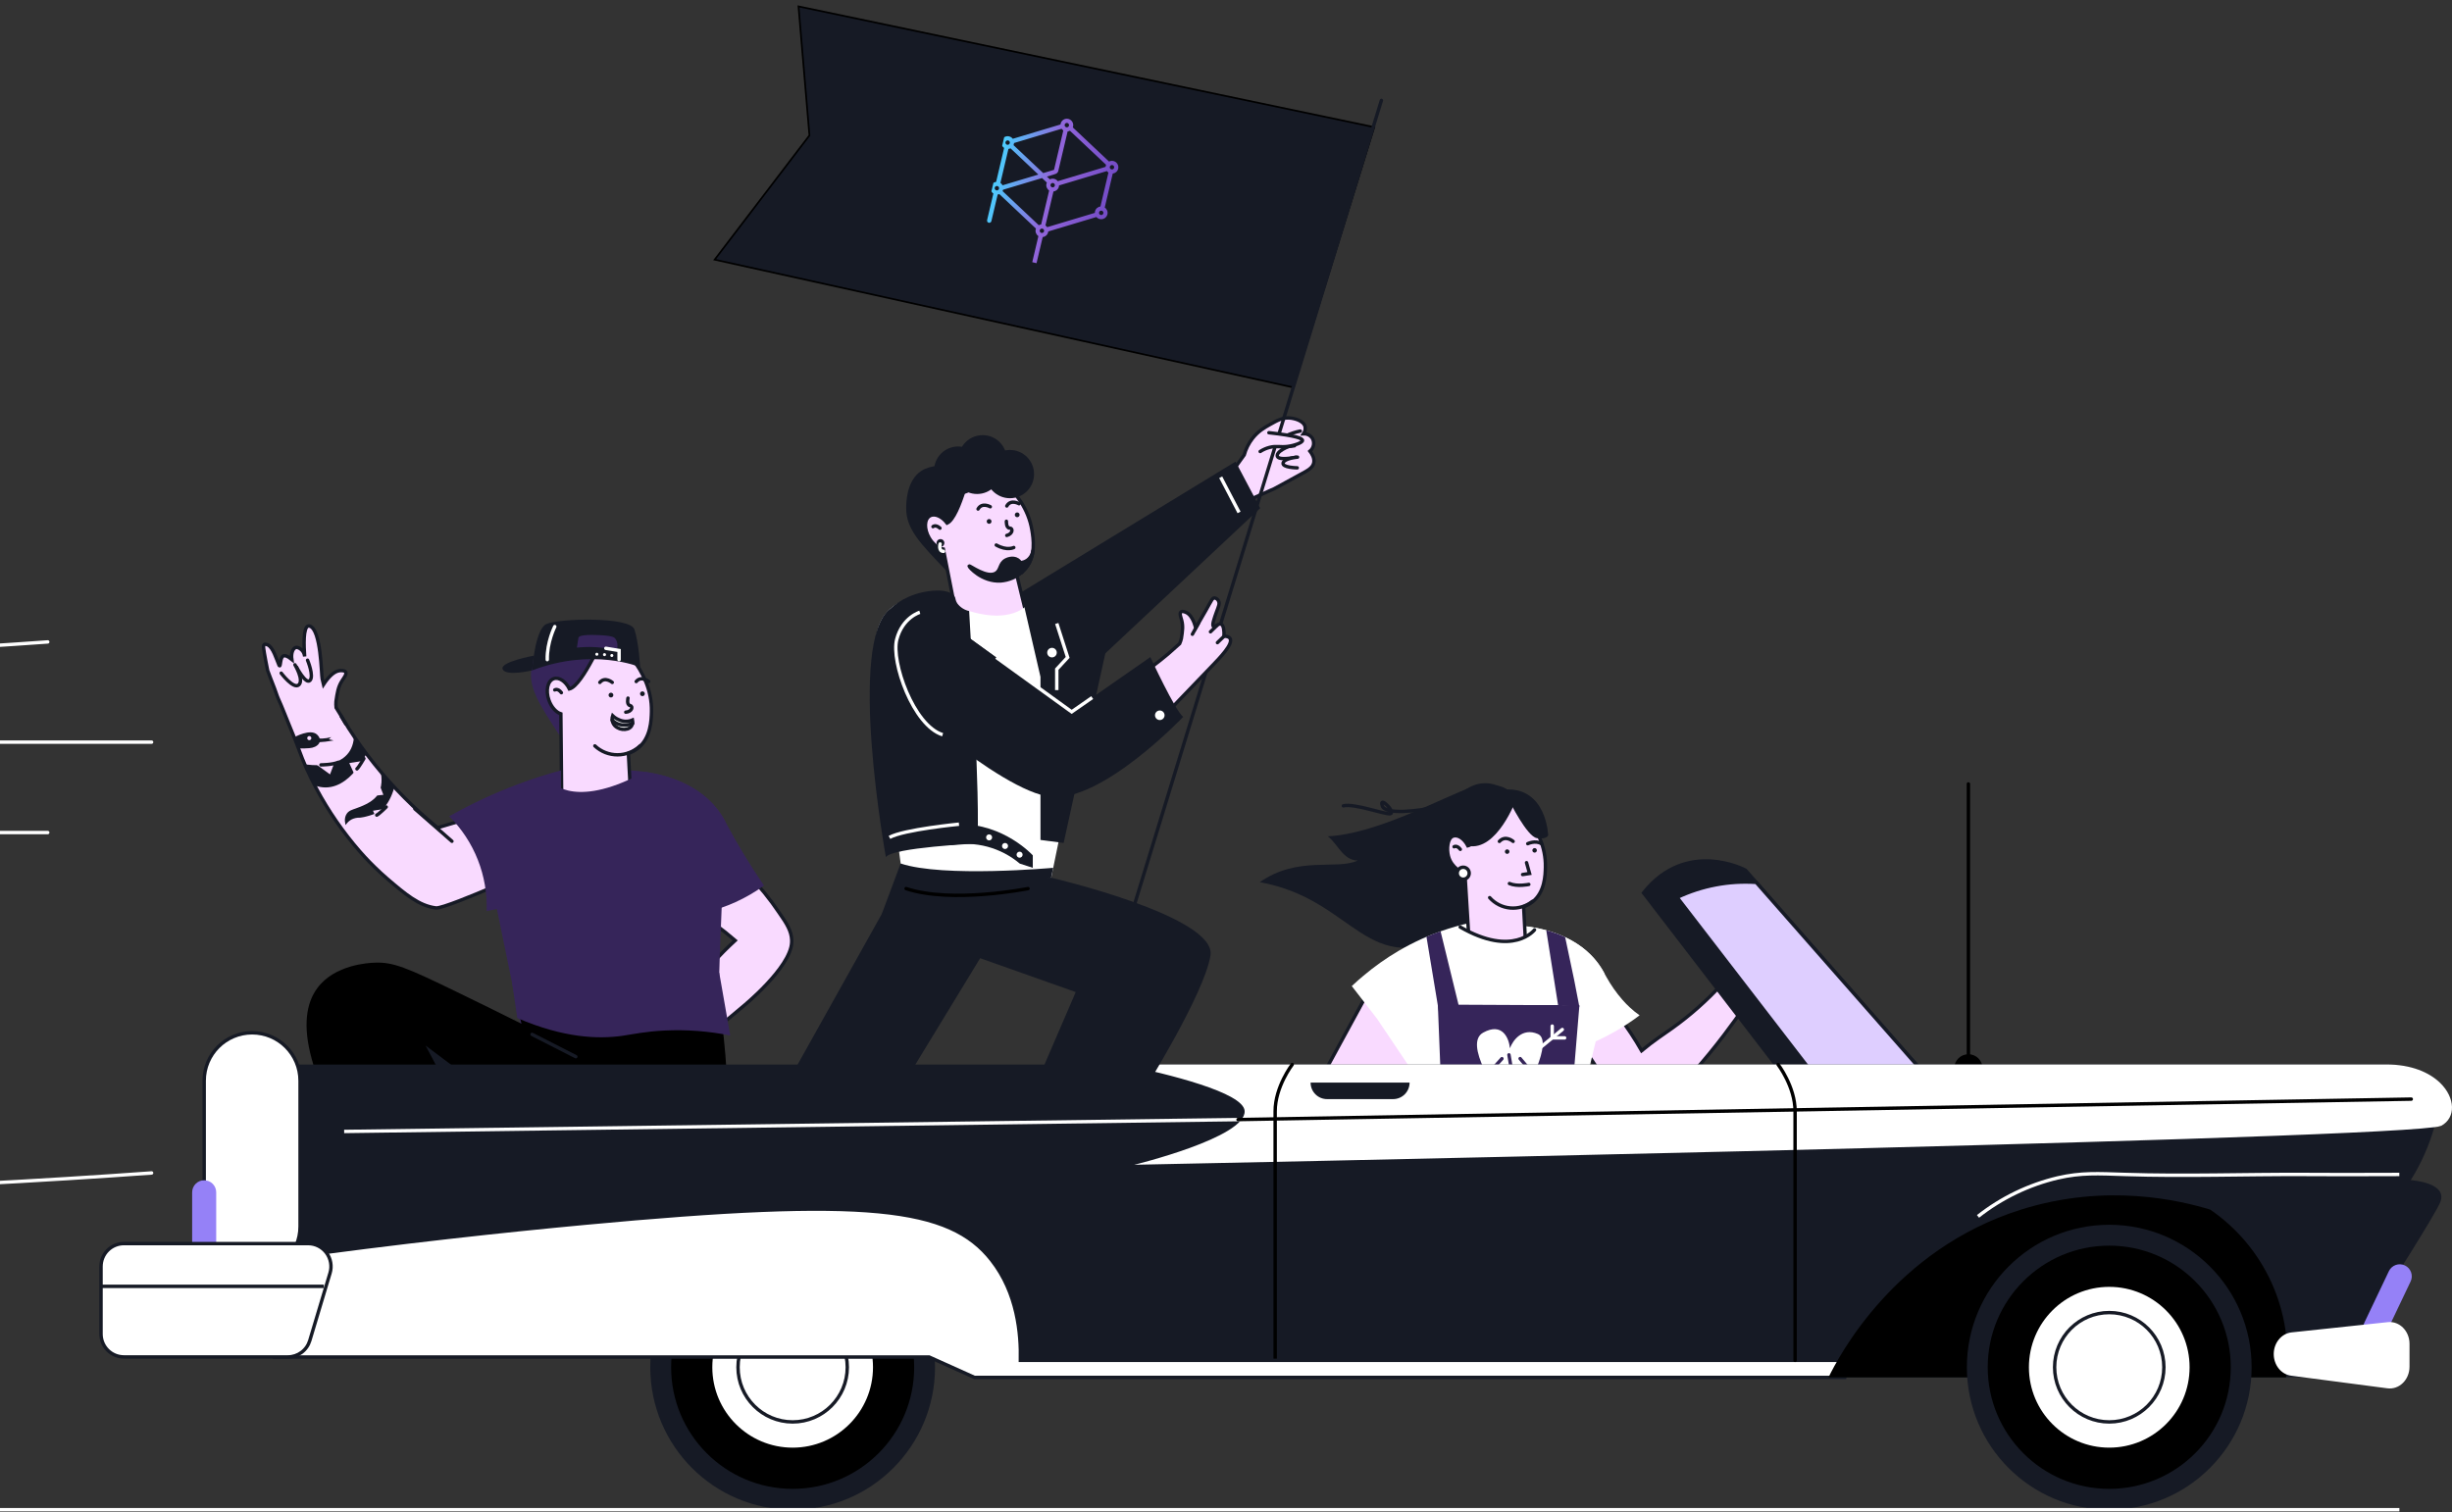 <?xml version="1.0" encoding="UTF-8"?> <svg xmlns="http://www.w3.org/2000/svg" width="548" height="338" viewBox="0 0 548 338" fill="none"><rect x="0" y="0" width="548" height="338" fill="#333333" stroke="none"/><path d="M176.934 210.689C176.682 216.329 166.002 225.031 166.002 225.031C161.749 228.693 157.301 232.121 152.678 235.302L150.122 238.707C150.122 238.707 150.29 240.445 150.37 242.247C150.458 243.392 150.435 244.543 150.302 245.683C150.042 246.993 146.983 244.817 145.144 241.991C144.611 241.202 144.206 240.333 143.943 239.418C143.432 237.47 144.561 235.218 145.789 233.457C146.083 233.045 146.376 232.659 146.659 232.312L146.762 232.182C151.488 224.034 157.401 216.636 164.308 210.235C162.897 209.013 161.375 207.795 159.731 206.596C159.018 206.077 158.308 205.573 157.595 205.092C156.244 204.176 154.894 203.324 153.555 202.538C148.576 199.622 143.282 197.282 137.775 195.562L134.872 193.756L137.699 188.028L138.553 186.299L140.46 182.48L142.409 178.529C142.409 178.529 147.589 180.491 154.265 184.844C158.167 187.382 161.827 190.273 165.201 193.481C165.865 194.115 166.524 194.767 167.177 195.447C169.763 198.118 172.105 201.015 174.176 204.103L174.245 204.206C175.832 206.474 176.854 208.127 176.938 210.128C176.938 210.128 176.946 210.395 176.934 210.689Z" fill="#F9DAFF" stroke="#161A25" stroke-width="0.762" stroke-miterlimit="10" stroke-linecap="round"></path><path d="M170.751 197.97C166.754 200.864 162.215 202.921 157.406 204.02C152.597 205.119 147.616 205.236 142.761 204.366L139.301 172.781L139.225 172.213C140.958 172.191 142.69 172.319 144.401 172.594C149.787 173.404 157.984 175.912 162.054 183.587C162.088 183.644 162.096 183.66 162.169 183.801C164.766 188.679 167.631 193.409 170.751 197.97V197.97Z" fill="#36255A"></path><path d="M162.055 183.588L161.22 204.557C161.033 209.292 160.96 210.819 160.884 213.045C160.701 218.391 160.503 226.184 160.556 235.867L117.716 235.668L107.852 187.647C109.339 186.656 110.834 185.638 112.337 184.592C117.601 180.954 122.579 177.283 127.271 173.576C127.271 173.576 132.703 175.26 137.452 172.893C137.909 172.855 138.535 172.809 139.287 172.767C139.706 172.739 140.164 172.716 140.66 172.698C141.987 172.645 143.223 172.595 144.402 172.58C149.788 173.405 157.993 175.913 162.055 183.588Z" fill="#36255A"></path><path d="M128.663 166.237C128.429 166.488 128.117 166.652 127.778 166.703C126.733 166.822 125.791 165.489 125.249 164.668C120.424 157.322 118.002 153.653 118.818 149.159C119.013 148.097 119.936 142.988 123.746 141.453C128.106 139.697 136.246 143.076 136.006 147.891C135.831 151.388 128.663 166.237 128.663 166.237Z" fill="#36255A"></path><path d="M145.599 159.036C145.561 160.945 145.473 165.031 142.46 167.344C141.848 167.809 141.165 168.171 140.438 168.417C140.646 172.284 140.855 176.15 141.063 180.017C139.022 182.062 136.272 183.243 133.385 183.314C130.497 183.385 127.693 182.341 125.554 180.399L125.348 159.574C124.287 159.238 123.231 158.085 122.678 156.52C121.915 154.351 122.388 152.205 123.746 151.724C124.932 151.308 126.416 152.308 127.255 154.015C130.307 153.251 135.307 141.281 135.307 141.281C137.131 142.656 145.805 149.452 145.599 159.036Z" fill="#F9DAFF" stroke="#161A25" stroke-width="0.762" stroke-miterlimit="10" stroke-linecap="round"></path><path d="M123.986 154.233C123.986 154.233 124.673 153.794 125.463 154.851Z" fill="white"></path><path d="M123.986 154.233C123.986 154.233 124.673 153.794 125.463 154.851" stroke="#161A25" stroke-width="0.762" stroke-miterlimit="10" stroke-linecap="round"></path><path d="M132.946 166.741C134.324 168.032 136.142 168.746 138.028 168.738C139.914 168.731 141.726 168.001 143.093 166.699" stroke="#161A25" stroke-width="0.762" stroke-miterlimit="10" stroke-linecap="round"></path><path d="M140.349 156.062C140.349 156.062 139.995 157.539 140.796 157.711C141.597 157.883 141.215 159.128 139.85 159.205" stroke="#161A25" stroke-width="0.762" stroke-miterlimit="10" stroke-linecap="round"></path><path d="M141.362 160.949C140.867 161.164 140.331 161.268 139.792 161.253C139.253 161.238 138.723 161.104 138.241 160.861C137.753 160.657 137.305 160.364 136.922 159.998C136.751 160.498 136.764 161.042 136.96 161.533C137.156 162.024 137.522 162.427 137.99 162.671C138.332 162.872 138.712 162.999 139.106 163.045C139.5 163.091 139.899 163.055 140.278 162.939C140.591 162.837 140.868 162.648 141.076 162.393C141.222 162.185 141.323 161.95 141.372 161.701C141.421 161.453 141.418 161.196 141.362 160.949V160.949Z" fill="white" stroke="#161A25" stroke-width="0.762" stroke-miterlimit="10" stroke-linecap="round"></path><path d="M144.965 152.357C144.965 152.357 143.333 150.97 142.188 152.357" stroke="#161A25" stroke-width="0.762" stroke-miterlimit="10" stroke-linecap="round"></path><path d="M136.834 152.552C136.834 152.552 135.201 151.165 134.057 152.552" stroke="#161A25" stroke-width="0.762" stroke-miterlimit="10" stroke-linecap="round"></path><path d="M136.544 155.92C136.839 155.92 137.078 155.681 137.078 155.386C137.078 155.091 136.839 154.851 136.544 154.851C136.249 154.851 136.01 155.091 136.01 155.386C136.01 155.681 136.249 155.92 136.544 155.92Z" fill="#161A25"></path><path d="M143.576 155.622C143.871 155.622 144.11 155.383 144.11 155.088C144.11 154.793 143.871 154.554 143.576 154.554C143.281 154.554 143.042 154.793 143.042 155.088C143.042 155.383 143.281 155.622 143.576 155.622Z" fill="#161A25"></path><path d="M122.968 174.504C122.968 174.504 127.431 180.693 141.755 173.74C143.026 177.703 144.298 181.667 145.569 185.63L135.533 187.68L121.374 185.714L122.968 174.504Z" fill="#36255A"></path><path d="M117.716 235.668L118.341 241.743L160.556 241.743L160.556 235.867L117.716 235.668Z" fill="#161A25"></path><path d="M133.053 146.249C127.918 146.791 125.553 149.952 124.562 149.097C123.288 148.001 125.199 141.006 129.837 139.506C135.86 137.551 142.257 146.222 141.528 147.421C141.078 148.158 138.053 145.729 133.053 146.249Z" fill="#36255A"></path><path d="M118.919 149.873C132.529 144.653 143.064 149.144 143.064 149.144C143.064 149.144 142.771 143.642 141.79 140.705C140.81 137.769 124.553 138.231 122.047 139.533C119.541 140.835 118.919 149.873 118.919 149.873ZM128.932 144.776L129.283 142.523C129.481 142.229 129.939 141.836 133.536 141.965C136.748 142.084 137.213 142.431 137.476 142.729C138.193 143.58 138.003 144.844 137.884 145.402C136.368 145.025 134.821 144.785 133.261 144.684L132.788 144.657C131.502 144.604 130.213 144.643 128.932 144.776V144.776Z" fill="#161A25"></path><path d="M119.309 146.57C119.309 146.57 111.554 147.983 112.344 149.625C113.133 151.267 118.924 149.862 118.924 149.862L119.309 146.57Z" fill="#161A25"></path><path d="M123.986 140.074C123.986 140.074 122.22 143.557 122.308 147.459" stroke="white" stroke-width="0.762" stroke-miterlimit="10" stroke-linecap="round"></path><path d="M138.362 147.46L138.362 145.417L135.402 144.928" stroke="white" stroke-width="0.762" stroke-miterlimit="10" stroke-linecap="round"></path><path d="M136.737 146.875C136.925 146.875 137.077 146.723 137.077 146.536C137.077 146.348 136.925 146.196 136.737 146.196C136.55 146.196 136.398 146.348 136.398 146.536C136.398 146.723 136.55 146.875 136.737 146.875Z" fill="white"></path><path d="M135.102 146.68C135.289 146.68 135.441 146.528 135.441 146.34C135.441 146.153 135.289 146 135.102 146C134.914 146 134.763 146.153 134.763 146.34C134.763 146.528 134.914 146.68 135.102 146.68Z" fill="white"></path><path d="M133.392 146.596C133.579 146.596 133.731 146.444 133.731 146.257C133.731 146.069 133.579 145.917 133.392 145.917C133.205 145.917 133.053 146.069 133.053 146.257C133.053 146.444 133.205 146.596 133.392 146.596Z" fill="white"></path><path d="M141.395 161.72C141.395 161.72 138.839 162.945 136.817 160.991" stroke="#161A25" stroke-width="0.762" stroke-miterlimit="10" stroke-linecap="round"></path><path d="M111.894 194.741L111.284 197.795C111.284 197.795 110.643 198.078 109.632 198.513C106.226 199.964 98.65 203.122 97.426 202.969C93.638 202.499 90.56 199.865 86.539 196.428C84.559 194.737 82.568 192.683 82.568 192.683C81.882 191.976 81.168 191.209 80.371 190.296C76.644 186.007 73.407 181.315 70.721 176.306C70.537 175.966 70.133 175.207 69.637 174.202C69.191 173.301 68.821 172.511 68.493 171.785C67.097 168.643 66.586 166.696 64.564 161.908C63.775 160.033 63.08 158.12 62.23 156.268C61.905 155.558 61.814 155.123 61.341 153.863C60.364 151.278 60.292 151.236 59.815 149.877C59.731 149.476 59.052 146.093 58.903 144.814C58.903 144.626 58.85 144.241 59.064 144.084C59.277 143.928 59.731 144.119 59.827 144.157C61.055 144.756 61.734 147.25 62.363 148.704C62.363 148.739 62.42 148.846 62.485 148.846C62.745 148.846 62.603 147.017 63.309 146.65C63.618 146.49 64.167 146.57 65.216 147.414C65.01 145.99 65.487 144.913 66.117 144.741C66.616 144.615 67.169 145.085 67.311 145.203C67.659 145.503 67.905 145.903 68.016 146.349V146.349C68.051 146.484 68.076 146.622 68.089 146.761C67.913 144.378 67.745 140.251 68.882 139.949C69.01 139.921 69.143 139.933 69.263 139.984C71.747 140.785 71.808 150.843 72.002 151.725C72.101 152.156 72.208 152.591 72.208 152.591C72.243 152.748 72.281 152.889 72.311 153.015C73.314 151.488 74.6 150.037 75.95 149.922C76.202 149.903 77.014 149.835 77.251 150.235C77.529 150.709 76.87 151.507 76.389 152.267C75.557 153.607 75.386 154.814 75.092 156.799C75.057 157.261 75.064 157.725 75.115 158.185C75.397 158.636 75.767 159.235 76.202 159.957C76.503 160.457 76.839 161.014 77.198 161.621C77.262 161.721 77.327 161.824 77.4 161.927C77.405 161.939 77.411 161.951 77.419 161.961L77.899 162.771C81.52 168.402 85.726 173.634 90.445 178.38C92.778 180.725 95.233 182.945 97.799 185.031L98.215 184.909L102.938 183.511L106.149 182.56L111.894 194.741Z" fill="#F9DAFF" stroke="#161A25" stroke-width="0.762" stroke-miterlimit="10" stroke-linecap="round"></path><path d="M77.178 161.663C76.82 161.056 76.484 160.498 76.183 159.998C76.518 160.544 76.919 161.209 77.376 161.969C77.308 161.866 77.243 161.762 77.178 161.663Z" fill="#F9DAFF" stroke="#161A25" stroke-width="0.762" stroke-miterlimit="10" stroke-linecap="round"></path><path d="M101.001 188.066L92.712 180.808" stroke="#161A25" stroke-width="0.762" stroke-miterlimit="10" stroke-linecap="round"></path><path d="M125.367 172.213C122.376 173.022 119.191 174.019 115.865 175.267C110.526 177.26 105.353 179.672 100.394 182.48C103.17 185.244 105.346 188.552 106.786 192.197C108.225 195.843 108.897 199.746 108.759 203.664L125.47 200.296C125.432 190.941 125.397 181.58 125.367 172.213Z" fill="#36255A"></path><path d="M68.131 170.854C68.131 170.854 78.544 172.763 79.105 164.775L81.859 168.528C81.859 168.528 77.43 178.295 70.217 175.543" fill="#161A25"></path><path d="M65.824 164.783C65.824 164.783 69.398 162.801 70.875 164.233C72.351 165.665 71.023 167.143 69.116 167.25C68.303 167.321 67.486 167.339 66.671 167.304L65.824 164.783Z" fill="#161A25"></path><path d="M85.091 172.594C85.239 173.312 85.728 176.145 84.087 178.089C82.893 179.502 80.696 180.3 79.571 180.708C78.713 181.017 77.969 181.201 77.492 181.907C76.729 183.026 77.252 184.435 77.252 184.435C77.584 183.901 78.051 183.465 78.606 183.171C79.171 182.901 79.792 182.77 80.418 182.789C80.418 182.789 81.711 182.743 84.148 181.773C84.721 181.544 86.818 180.552 88.131 176.016L85.091 172.594Z" fill="#161A25"></path><path d="M70.755 165.035C71.186 165.092 71.621 165.113 72.056 165.1C72.721 165.074 73.379 164.965 74.017 164.775L73.483 165.256L74.555 165.519C74.131 165.596 71.32 166.107 70.74 165.817C70.694 165.783 70.542 165.722 70.755 165.035Z" fill="#161A25"></path><path d="M69.123 165.469C69.378 165.469 69.584 165.262 69.584 165.007C69.584 164.752 69.378 164.545 69.123 164.545C68.868 164.545 68.661 164.752 68.661 165.007C68.661 165.262 68.868 165.469 69.123 165.469Z" fill="#F9DAFF"></path><path d="M70.644 170.853L73.757 173.114L74.997 169.826L70.644 170.853Z" fill="#F9DAFF"></path><path d="M296.73 186.95C307.603 186.471 322.041 178.413 329.195 175.83C321.429 187.583 323.15 203.104 325.924 208.301C305.065 219.574 303.179 201.105 281.544 197.207C290.143 191.211 298.741 194.586 303.457 192.364C300.128 192.364 298.88 188.477 296.73 186.95Z" fill="#161A25"></path><path d="M296.696 238.429L306.042 221.247L319.583 225.829L319.583 245.111L296.696 238.429Z" fill="#F9DAFF" stroke="#161A25" stroke-width="0.762"></path><path d="M352.146 232.196C354.555 235.093 356.705 238.196 358.572 241.469C359.463 243.038 360.411 244.868 361.487 246.303C361.735 246.637 362.002 246.956 362.286 247.258C362.781 247.977 363.475 248.535 364.283 248.863C368.072 250.296 373.34 245.284 378.399 239.731C383.392 234.253 387.904 227.906 389.641 225.396C392.878 224.036 394.634 222.262 395.61 221.001C396.586 219.741 398.087 218.025 398.938 215.373C399.315 214.183 399.53 212.948 399.579 211.7C396.312 214.464 392.503 216.513 388.398 217.717L386.054 219.23C385.638 219.508 385.222 219.766 384.809 220.03C381.472 223.671 377.766 226.956 373.75 229.83C371.809 231.219 369.59 232.637 366.882 234.886C365.398 232.283 363.747 229.779 361.94 227.39L352.146 232.196Z" fill="#F9DAFF" stroke="#161A25" stroke-width="0.762" stroke-miterlimit="10" stroke-linecap="round"></path><path d="M336.332 176.492C336.332 176.492 326.127 168.509 319.135 190.602C318.025 195.662 316.916 200.724 315.806 205.786L335.883 209.931L336.332 176.492Z" fill="#161A25"></path><path d="M302.11 220.435L307.758 227.738L315.196 238.81L317.676 235.374L332.03 226.224L332.03 214.427L328.81 206.247C326.49 206.747 324.204 207.396 321.967 208.191C321.412 208.39 320.827 208.604 320.25 208.832C319.762 209.024 319.285 209.221 318.813 209.421C317.103 210.151 315.43 210.967 313.801 211.867C313.372 212.104 312.953 212.342 312.542 212.583C309.778 214.209 307.157 216.067 304.706 218.136C304.326 218.455 303.963 218.772 303.597 219.083C303.073 219.535 302.576 219.993 302.11 220.435Z" fill="white"></path><path d="M336.987 206.817L337.045 207.35L340.327 237.183C349.8 236.238 358.832 232.707 366.438 226.977C365.663 226.434 364.926 225.837 364.233 225.191C363.665 224.665 363.124 224.109 362.614 223.525C361.245 221.955 360.044 220.246 359.03 218.425C358.888 218.178 358.752 217.925 358.608 217.664C358.575 217.603 358.572 217.598 358.553 217.556C358.364 217.198 358.164 216.854 357.954 216.518C353.951 210.079 346.712 207.911 341.866 207.175C340.253 206.917 338.621 206.798 336.987 206.817V206.817Z" fill="white"></path><path d="M307.358 221.39C315.62 235.34 320.299 251.121 320.977 267.324L352.634 266.957C352.307 262.292 352.369 257.608 352.819 252.953C353.471 246.275 354.9 240.062 355.593 237.11C356.597 232.748 357.21 230.966 357.812 226.976C358.267 223.86 358.514 220.716 358.553 217.567C356.445 213.591 353.163 211.084 349.791 209.515C348.432 208.882 347.021 208.366 345.574 207.974C344.36 207.639 343.126 207.378 341.88 207.191C340.77 207.208 339.597 207.252 338.343 207.305C337.877 207.324 337.442 207.344 337.045 207.369C336.338 207.411 335.744 207.452 335.314 207.488C330.835 209.704 325.701 208.127 325.701 208.127C324.66 208.943 323.606 209.759 322.539 210.576C321.501 211.37 320.45 212.162 319.385 212.952C316.866 214.818 314.269 216.677 311.593 218.53C310.183 219.504 308.771 220.457 307.358 221.39Z" fill="white"></path><path d="M345.388 193.825C345.352 195.627 345.272 199.486 342.423 201.671C341.846 202.111 341.202 202.454 340.515 202.687L341.097 213.643C340.925 213.866 338.282 217.156 334.082 216.747C330.699 216.42 328.812 213.932 328.513 213.524C328.143 207.475 327.773 201.426 327.403 195.377C326.965 195.191 324.427 194.061 323.723 191.446C323.287 189.821 323.49 187.356 324.732 186.917C325.842 186.523 327.229 187.472 328.061 189.083C330.94 188.35 335.666 177.055 335.666 177.055C337.389 178.355 345.582 184.774 345.388 193.825Z" fill="#F9DAFF" stroke="#161A25" stroke-width="0.762" stroke-miterlimit="10" stroke-linecap="round"></path><path d="M324.976 189.289C324.976 189.289 325.625 188.876 326.363 189.87Z" fill="white"></path><path d="M324.976 189.289C324.976 189.289 325.625 188.876 326.363 189.87" stroke="#161A25" stroke-width="0.762" stroke-miterlimit="10" stroke-linecap="round"></path><path d="M332.929 200.664C334.113 201.998 335.762 202.828 337.537 202.983C339.313 203.137 341.08 202.606 342.477 201.497" stroke="#161A25" stroke-width="0.762" stroke-miterlimit="10" stroke-linecap="round"></path><path d="M336.837 190.884C336.558 190.884 336.332 190.658 336.332 190.379C336.332 190.1 336.558 189.874 336.837 189.874C337.116 189.874 337.342 190.1 337.342 190.379C337.342 190.658 337.116 190.884 336.837 190.884Z" fill="#161A25"></path><path d="M342.973 190.601C342.694 190.601 342.468 190.375 342.468 190.096C342.468 189.817 342.694 189.591 342.973 189.591C343.252 189.591 343.478 189.817 343.478 190.096C343.478 190.375 343.252 190.601 342.973 190.601Z" fill="#161A25"></path><path d="M322.816 218.091L331.764 219.974L344.373 218.172L342.953 207.869C342.953 207.869 341.954 209.293 339.347 209.915C338.841 210.036 338.326 210.117 337.808 210.156C335.444 210.356 332.144 209.895 327.659 207.866C327.229 207.674 326.785 207.463 326.333 207.238L326.197 207.172C325.071 210.811 323.944 214.451 322.816 218.091Z" fill="white"></path><path d="M338.169 188.093C338.169 188.093 336.483 186.609 335.101 188.093" stroke="#161A25" stroke-width="0.762" stroke-miterlimit="10" stroke-linecap="round"></path><path d="M341.439 188.605C341.439 188.605 343.128 187.774 344.507 188.605" stroke="#161A25" stroke-width="0.762" stroke-miterlimit="10" stroke-linecap="round"></path><path d="M341.675 197.71C341.675 197.71 339.117 198.268 337.342 197.511" stroke="#161A25" stroke-width="0.762" stroke-miterlimit="10" stroke-linecap="round"></path><path d="M341.167 192.848L341.841 195.264L340.29 195.503" stroke="#161A25" stroke-width="0.762" stroke-miterlimit="10" stroke-linecap="round"></path><path d="M338.879 178.641C338.879 178.641 334.582 190.435 328.061 189.083L323.393 183.494C323.393 183.494 332.94 169.675 338.879 178.641Z" fill="#161A25"></path><path d="M337.342 179.071C337.342 179.071 341.272 187.026 343.48 187.362C345.688 187.697 346.007 186.748 346.007 186.748C346.007 186.748 345.677 175.939 336.332 176.492L337.342 179.071Z" fill="#161A25"></path><path d="M392.545 222.009C392.545 222.009 391.48 219.443 392.268 217.65C392.881 216.248 391.768 214.213 391.03 214.401C390.784 214.462 390.612 214.957 390.545 215.154C390.176 216.281 389.258 218.208 386.853 221.673" fill="#F9DAFF"></path><path d="M392.545 222.009C392.545 222.009 391.48 219.443 392.268 217.65C392.881 216.248 391.768 214.213 391.03 214.401C390.784 214.462 390.612 214.957 390.545 215.154C390.176 216.281 389.258 218.208 386.853 221.673" stroke="#161A25" stroke-width="0.762" stroke-miterlimit="10" stroke-linecap="round"></path><path d="M321.343 224.581C321.384 225.627 321.429 226.671 321.47 227.718L321.529 229.173C321.653 232.245 321.775 235.321 321.895 238.399C321.895 238.624 321.911 238.852 321.923 239.076C321.939 239.562 321.959 240.048 321.978 240.531C322.139 244.603 322.295 248.683 322.447 252.77L350.65 252.953L352.592 229.47L352.741 227.665L352.988 224.703L348.201 224.683L344.096 224.683L342.689 224.683L321.343 224.581Z" fill="#36255A"></path><path d="M345.575 207.955L347.067 217.417L347.289 218.805L348.215 224.672L348.215 224.692L352.974 225.068L351.813 219.058L351.46 217.392L349.796 209.488C348.435 208.857 347.023 208.344 345.575 207.955Z" fill="#36255A"></path><path d="M318.802 209.415L321.576 226.163L326.35 226.163C324.885 220.167 323.421 214.175 321.956 208.185C321.401 208.385 320.816 208.599 320.239 208.826C319.74 209.018 319.274 209.215 318.802 209.415Z" fill="#36255A"></path><path d="M327.013 196.547C326.273 196.547 325.673 195.946 325.673 195.205C325.673 194.465 326.273 193.864 327.013 193.864C327.753 193.864 328.353 194.465 328.353 195.205C328.353 195.946 327.753 196.547 327.013 196.547Z" fill="white" stroke="#161A25" stroke-width="0.762" stroke-miterlimit="10" stroke-linecap="round"></path><path d="M342.953 207.869C342.953 207.869 338.196 214.086 326.341 207.238" stroke="#161A25" stroke-width="0.762" stroke-miterlimit="10" stroke-linecap="round"></path><path d="M321.148 180.351C317.264 181.293 309.669 182.22 308.942 180.183C308.034 177.636 312.097 181.655 310.717 181.916C309.613 182.125 302.665 179.54 300.233 180.145" stroke="#161A25" stroke-width="0.762" stroke-linecap="round"></path><path d="M331.468 230.847C335.805 228.434 337.264 232.168 337.451 234.337C338.071 232.642 340.188 229.632 343.697 231.146C347.206 232.66 341.422 243.705 338.092 249.038C334.077 243.98 327.131 233.259 331.468 230.847Z" fill="white"></path><path d="M349.16 230.145L343.751 234.588" stroke="white" stroke-width="0.762" stroke-linecap="round"></path><path d="M330.188 246.559C329.978 246.538 329.825 246.352 329.846 246.143L330.18 242.73C330.201 242.521 330.387 242.368 330.597 242.388C330.806 242.409 330.959 242.595 330.939 242.805L330.641 245.838L333.674 246.135C333.884 246.156 334.037 246.342 334.016 246.551C333.996 246.761 333.81 246.914 333.6 246.893L330.188 246.559ZM335.876 242.031L330.467 246.474L329.983 245.885L335.392 241.442L335.876 242.031Z" fill="white"></path><path d="M339.734 236.646L341.606 238.867L339.734 240.742" stroke="#36255A" stroke-width="0.762" stroke-linecap="round"></path><path d="M335.87 240.752L333.891 238.626L335.669 236.661" stroke="#36255A" stroke-width="0.762" stroke-linecap="round"></path><path d="M337.238 235.812L338.417 242.823" stroke="#36255A" stroke-width="0.762" stroke-linecap="round"></path><path d="M349.68 232.02L346.906 232.02L346.906 229.381" stroke="white" stroke-width="0.762" stroke-linecap="round"></path><path d="M81.86 169.976L78.061 170.579L79.51 173.783L81.86 169.976Z" fill="#F9DAFF"></path><path d="M87.155 180.632L83.356 181.235L84.805 184.436L87.155 180.632Z" fill="#F9DAFF"></path><path d="M81.859 178.067L85.685 177.681L84.423 174.404L81.859 178.067Z" fill="#F9DAFF"></path><path d="M71.728 170.986C71.728 170.986 74.261 170.986 75.627 170.403" stroke="#161A25" stroke-width="0.762" stroke-miterlimit="10" stroke-linecap="round"></path><path d="M81.322 169.566C81.322 169.566 80.216 171.503 79.773 171.881" stroke="#161A25" stroke-width="0.762" stroke-miterlimit="10" stroke-linecap="round"></path><path d="M86.311 180.399C86.311 180.399 84.728 181.973 84.201 182.217" stroke="#161A25" stroke-width="0.762" stroke-miterlimit="10" stroke-linecap="round"></path><path d="M115.423 224.522L116.548 228.856C111.368 226.279 106.543 223.892 102.122 221.762C90.782 216.26 87.886 215.023 83.66 215.21C82.432 215.263 74.811 215.592 70.904 220.907C68.444 224.251 67.632 229.307 69.657 236.687C73.956 252.342 88.081 294.862 88.081 294.862C88.081 294.862 117.368 282.941 117.941 276.809L109.251 260.444L129.117 259.299C129.117 259.299 117.727 283.208 118.173 291.444L144.047 289.497C150.39 282.857 161.635 269.383 162.596 254.698C162.822 251.281 162.761 243.652 162.104 235.698C161.677 230.544 161.09 226.275 160.617 223.293C146.145 228.91 130.178 229.345 115.423 224.522V224.522Z" fill="black"></path><path d="M109.262 260.445L95.11 233.729L129.124 259.296L109.262 260.445Z" fill="#161A25"></path><path d="M439.919 242.018C441.669 242.018 443.089 240.597 443.089 238.845C443.089 237.092 441.669 235.672 439.919 235.672C438.168 235.672 436.749 237.092 436.749 238.845C436.749 240.597 438.168 242.018 439.919 242.018Z" fill="black"></path><path d="M439.918 175.249L439.918 238.845" stroke="black" stroke-width="0.762" stroke-miterlimit="10" stroke-linecap="round"></path><path d="M435.062 245.706L402.75 245.706L367.313 199.593C376.934 187.428 390.093 194.522 390.093 194.522L392.497 197.256L435.062 245.706Z" fill="#161A25" stroke="#161A25" stroke-width="0.762" stroke-miterlimit="10"></path><path d="M435.062 245.706L409.555 245.706L374.82 200.605C380.332 198.002 386.416 196.85 392.497 197.257L435.062 245.706Z" fill="#DECEFF" stroke="#161A25" stroke-width="0.762" stroke-miterlimit="10"></path><path d="M177.151 337.5C194.725 337.5 208.971 323.24 208.971 305.648C208.971 288.057 194.725 273.797 177.151 273.797C159.577 273.797 145.331 288.057 145.331 305.648C145.331 323.24 159.577 337.5 177.151 337.5Z" fill="#161A25"></path><path d="M177.151 332.834C192.151 332.834 204.31 320.663 204.31 305.649C204.31 290.634 192.151 278.463 177.151 278.463C162.152 278.463 149.992 290.634 149.992 305.649C149.992 320.663 162.152 332.834 177.151 332.834Z" fill="black"></path><path d="M177.151 323.621C187.067 323.621 195.106 315.574 195.106 305.648C195.106 295.722 187.067 287.676 177.151 287.676C167.235 287.676 159.196 295.722 159.196 305.648C159.196 315.574 167.235 323.621 177.151 323.621Z" fill="white"></path><path d="M177.151 317.87C183.895 317.87 189.362 312.398 189.362 305.648C189.362 298.898 183.895 293.426 177.151 293.426C170.408 293.426 164.941 298.898 164.941 305.648C164.941 312.398 170.408 317.87 177.151 317.87Z" stroke="#161A25" stroke-width="0.762" stroke-miterlimit="10"></path><path d="M545.319 268.886C544.682 270.333 541.997 274.804 538.632 280.226C534.753 286.476 529.97 293.972 526.373 299.607C523.272 304.453 521.032 307.885 521.032 307.885L217.783 307.885L207.656 303.326L61.367 303.326L61.367 237.974L533.334 237.974C538.922 237.974 542.924 239.753 545.323 242.067C545.371 244.155 545.217 246.243 544.861 248.302C544.667 249.447 544.4 250.684 544.045 251.983C542.866 256.161 541.09 260.148 538.774 263.819C538.774 263.819 547.325 264.323 545.319 268.886Z" fill="#161A25"></path><path d="M442.065 271.925C447.32 267.789 453.412 264.85 459.917 263.311C465.166 262.116 468.77 262.349 474.973 262.548C488.293 262.987 501.628 262.49 514.96 262.548C519.774 262.578 527.132 262.597 536.229 262.548" stroke="white" stroke-width="0.762" stroke-miterlimit="10"></path><path d="M76.916 252.935L277.393 250.277" stroke="white" stroke-width="0.762" stroke-miterlimit="10"></path><path d="M545.624 251.655C545.11 251.834 544.573 251.945 544.03 251.983C520.346 255.091 253.486 260.383 253.486 260.383C253.486 260.383 278.547 254.301 278.166 248.345C277.903 244.221 261.096 240.101 250.767 237.959L533.334 237.959C538.922 237.959 542.924 239.738 545.323 242.052C548.779 245.404 548.897 249.86 545.624 251.655Z" fill="white"></path><path d="M288.801 237.974C288.801 237.974 284.986 242.915 284.986 248.428L284.986 304.106" stroke="black" stroke-width="0.762" stroke-miterlimit="10" stroke-linecap="round"></path><path d="M413.336 304.105L412.295 307.924L217.799 307.924L207.672 303.365L61.368 303.365L61.368 281.509C89.595 277.592 113.313 275.075 130.723 273.449C193.89 267.542 212.222 269.745 221.595 281.681C227.389 289.05 228.178 298.137 228.049 304.105L413.336 304.105Z" fill="white" stroke="#161A25" stroke-width="0.762" stroke-miterlimit="10"></path><path d="M408.654 307.905C410.943 303.273 423.359 279.318 451.685 270.406C470.883 264.366 487.354 268.394 493.957 270.406C499.944 274.502 504.692 280.165 507.683 286.778C510.674 293.391 511.792 300.699 510.916 307.905L408.654 307.905Z" fill="black"></path><path d="M471.398 337.5C488.972 337.5 503.219 323.24 503.219 305.649C503.219 288.058 488.972 273.797 471.398 273.797C453.825 273.797 439.578 288.058 439.578 305.649C439.578 323.24 453.825 337.5 471.398 337.5Z" fill="#161A25"></path><path d="M471.399 332.834C486.399 332.834 498.558 320.663 498.558 305.649C498.558 290.634 486.399 278.463 471.399 278.463C456.4 278.463 444.24 290.634 444.24 305.649C444.24 320.663 456.4 332.834 471.399 332.834Z" fill="black"></path><path d="M471.399 323.62C481.315 323.62 489.354 315.574 489.354 305.648C489.354 295.722 481.315 287.676 471.399 287.676C461.483 287.676 453.444 295.722 453.444 305.648C453.444 315.574 461.483 323.62 471.399 323.62Z" fill="white"></path><path d="M471.399 317.87C478.142 317.87 483.609 312.398 483.609 305.648C483.609 298.898 478.142 293.426 471.399 293.426C464.655 293.426 459.188 298.898 459.188 305.648C459.188 312.398 464.655 317.87 471.399 317.87Z" stroke="#161A25" stroke-width="0.762" stroke-miterlimit="10"></path><path d="M397.391 237.974C397.391 237.974 401.186 242.914 401.186 248.428L401.186 304.105" stroke="black" stroke-width="0.762" stroke-miterlimit="10" stroke-linecap="round"></path><path d="M276.689 250.277L538.895 245.706" stroke="black" stroke-width="0.762" stroke-miterlimit="10" stroke-linecap="round"></path><path d="M67.062 241.605C67.062 235.681 62.265 230.879 56.348 230.879C50.43 230.879 45.633 235.681 45.633 241.605L45.633 274.193C45.633 280.117 50.43 284.919 56.348 284.919C62.265 284.919 67.062 280.117 67.062 274.193L67.062 241.605Z" fill="white" stroke="#161A25" stroke-width="0.762" stroke-miterlimit="10"></path><path d="M48.319 266.542C48.319 265.055 47.116 263.85 45.632 263.85C44.148 263.85 42.944 265.055 42.944 266.542L42.944 279.337C42.944 280.823 44.148 282.028 45.632 282.028C47.116 282.028 48.319 280.823 48.319 279.337L48.319 266.542Z" fill="#9581F7"></path><path d="M538.749 286.479C539.388 285.137 538.82 283.531 537.48 282.892C536.141 282.252 534.537 282.822 533.897 284.164L528.396 295.713C527.757 297.055 528.325 298.661 529.665 299.301C531.005 299.94 532.609 299.37 533.248 298.028L538.749 286.479Z" fill="#9581F7"></path><path d="M73.76 284.59L69.233 299.692C68.917 300.746 68.27 301.67 67.387 302.327C66.505 302.984 65.435 303.338 64.335 303.338L27.689 303.338C27.018 303.338 26.352 303.205 25.732 302.948C25.111 302.69 24.547 302.313 24.073 301.837C23.598 301.361 23.221 300.796 22.965 300.174C22.709 299.553 22.577 298.886 22.578 298.214L22.578 283.12C22.578 282.448 22.709 281.783 22.966 281.161C23.223 280.54 23.599 279.976 24.074 279.5C24.549 279.025 25.112 278.647 25.733 278.39C26.353 278.133 27.018 278 27.689 278L68.863 278C69.66 278.001 70.446 278.187 71.158 278.546C71.87 278.904 72.489 279.424 72.965 280.064C73.441 280.705 73.76 281.447 73.898 282.233C74.037 283.019 73.989 283.826 73.76 284.59V284.59Z" fill="white" stroke="#161A25" stroke-width="0.762" stroke-miterlimit="10"></path><path d="M22.578 287.561L72.376 287.561" stroke="#161A25" stroke-width="0.762" stroke-miterlimit="10"></path><path d="M292.905 242.017L315.029 242.017C315.029 242.996 314.641 243.934 313.95 244.626C313.259 245.318 312.322 245.706 311.344 245.706L296.59 245.706C295.613 245.706 294.676 245.318 293.985 244.626C293.293 243.934 292.905 242.996 292.905 242.017V242.017Z" fill="#161A25"></path><path d="M508.159 302.704C508.159 305.171 509.83 307.244 512.05 307.534L533.571 310.356C536.195 310.699 538.503 308.447 538.503 305.522L538.503 300.409C538.503 297.538 536.26 295.289 533.666 295.564L512.145 297.855C509.887 298.099 508.159 300.196 508.159 302.704Z" fill="white"></path><path d="M66.285 149.132C66.285 149.132 68.337 153.077 69.276 152.111C70.214 151.145 68.734 147.582 68.734 147.582" fill="#F9DAFF"></path><path d="M66.285 149.132C66.285 149.132 68.337 153.077 69.276 152.111C70.214 151.145 68.734 147.582 68.734 147.582" stroke="#161A25" stroke-width="0.762" stroke-miterlimit="10" stroke-linecap="round"></path><path d="M62.845 150.484C62.845 150.484 65.629 154.181 66.793 153.092C67.956 152.004 65.919 148.613 65.919 148.613" fill="#F9DAFF"></path><path d="M62.845 150.484C62.845 150.484 65.629 154.181 66.793 153.092C67.956 152.004 65.919 148.613 65.919 148.613" stroke="#161A25" stroke-width="0.762" stroke-miterlimit="10" stroke-linecap="round"></path><path d="M118.912 231.235L128.685 236.219" stroke="#161A25" stroke-width="0.762" stroke-miterlimit="10" stroke-linecap="round"></path><path d="M114.466 219.845L115.61 227.589C126.069 232.09 133.798 232.304 139.069 231.556C141.381 231.228 144.085 230.594 148.517 230.376C153.438 230.137 158.37 230.507 163.199 231.48L160.743 217.451L114.466 219.845Z" fill="#36255A"></path><path d="M234.916 196.207C234.916 196.207 271.989 204.844 270.531 213.625C269.074 222.407 255.407 244.19 255.407 244.19L231.349 242.812L240.416 221.774L219.055 214.206L200.231 245.111L176.581 240.983L201.49 196.405L234.916 196.207Z" fill="#161A25"></path><path d="M274.994 105.983L278.068 101.706C278.441 100.357 279.076 99.094 279.937 97.991C281.207 96.376 282.607 95.593 283.82 94.906C285.522 93.951 286.567 93.379 288.039 93.428C289.325 93.486 291.381 94.058 291.682 95.414C291.771 95.961 291.644 96.521 291.327 96.975C291.718 96.956 292.107 97.04 292.456 97.219C292.804 97.398 293.099 97.665 293.311 97.995C293.567 98.462 293.652 99.004 293.552 99.528C293.451 100.051 293.172 100.523 292.761 100.862C293.2 101.427 293.833 102.432 293.608 103.482C293.368 104.593 292.292 105.165 290.557 106.097C289.412 106.727 287.559 107.724 284.835 109.224L277.073 112.684C276.391 110.451 275.698 108.218 274.994 105.983Z" fill="#F9DAFF" stroke="#161A25" stroke-width="0.762" stroke-miterlimit="10" stroke-linecap="round"></path><path d="M276.138 103.188L281.639 113.608L235.819 156.57L207.905 142.031L221.385 136.582L276.138 103.188Z" fill="#161A25"></path><path d="M198.789 174.932C200.162 184.619 201.211 192.412 201.84 197.058L234.931 196.207C238.216 180.214 241.502 164.218 244.787 148.219C243.299 147.234 241.805 146.223 240.305 145.184C235.041 141.547 230.066 137.877 225.379 134.176C225.379 134.176 219.951 135.856 215.21 133.493C214.752 133.454 214.126 133.409 213.375 133.367C212.955 133.341 212.498 133.318 212.002 133.298C210.678 133.244 209.442 133.195 208.26 133.176C203.213 133.157 200.49 134.703 198.949 136.1C193.578 140.908 195.272 150.087 198.789 174.932Z" fill="white"></path><path d="M234.916 196.207L234.428 202.278L201.49 202.278L201.49 196.405L234.916 196.207Z" fill="#161A25"></path><path d="M215.301 128.667C215.123 128.953 214.854 129.172 214.538 129.289C213.531 129.595 212.36 128.461 211.681 127.762C205.578 121.431 202.549 118.266 202.527 113.707C202.527 112.626 202.492 107.441 205.96 105.23C209.919 102.707 218.547 104.536 219.177 109.308C219.623 112.768 215.301 128.667 215.301 128.667Z" fill="#161A25"></path><path d="M178.458 1.431L307.127 28.423L289.055 86.611L159.718 58.048L180.902 30.27L178.458 1.431Z" fill="#161A25" stroke="black" stroke-width="0.381"></path><path d="M230.621 118.487C230.934 120.37 231.597 124.402 229.057 127.223C228.544 127.794 227.941 128.276 227.272 128.651L230.007 139.934C228.377 142.318 225.893 143.983 223.07 144.583C220.247 145.184 217.302 144.674 214.844 143.161L210.828 122.752C209.725 122.622 208.474 121.679 207.643 120.232C206.498 118.243 206.567 116.032 207.81 115.326C208.897 114.7 210.522 115.414 211.678 116.937C214.531 115.612 217.259 102.951 217.259 102.951C219.303 103.947 229.068 109.037 230.621 118.487Z" fill="#F9DAFF" stroke="#161A25" stroke-width="0.762" stroke-miterlimit="10" stroke-linecap="round"></path><path d="M208.512 117.731C208.512 117.731 209.107 117.179 210.072 118.07Z" fill="white"></path><path d="M208.512 117.731C208.512 117.731 209.107 117.179 210.072 118.07" stroke="#161A25" stroke-width="0.762" stroke-miterlimit="10" stroke-linecap="round"></path><path d="M216.598 126.536C216.495 126.704 219.471 130.122 223.659 129.866C225.456 129.722 227.157 128.997 228.507 127.8C228.604 127.305 228.558 126.792 228.373 126.323C228.189 125.853 227.874 125.446 227.466 125.15C226.291 124.387 224.887 125.127 224.765 125.192C223.365 125.956 223.685 127.376 222.633 128.087C220.653 129.419 216.713 126.342 216.598 126.536Z" fill="#161A25" stroke="#161A25" stroke-width="0.762" stroke-miterlimit="10"></path><path d="M224.921 116.529C224.921 116.529 224.841 118.056 225.661 118.056C226.481 118.056 226.333 119.374 225.005 119.698" stroke="#161A25" stroke-width="0.762" stroke-miterlimit="10" stroke-linecap="round"></path><path d="M226.573 122.393C226.573 122.393 225.082 123.202 222.656 121.843" stroke="#161A25" stroke-width="0.762" stroke-miterlimit="10" stroke-linecap="round"></path><path d="M227.74 112.607C227.74 112.607 225.883 111.542 225.013 113.114" stroke="#161A25" stroke-width="0.762" stroke-miterlimit="10" stroke-linecap="round"></path><path d="M221.317 113.287C221.317 113.287 219.46 112.222 218.586 113.794" stroke="#161A25" stroke-width="0.762" stroke-miterlimit="10" stroke-linecap="round"></path><path d="M221.058 117.097C220.763 117.097 220.524 116.858 220.524 116.563C220.524 116.268 220.763 116.029 221.058 116.029C221.353 116.029 221.592 116.268 221.592 116.563C221.592 116.858 221.353 117.097 221.058 117.097Z" fill="#161A25"></path><path d="M227.336 115.623C227.041 115.623 226.802 115.383 226.802 115.088C226.802 114.793 227.041 114.554 227.336 114.554C227.631 114.554 227.87 114.793 227.87 115.088C227.87 115.383 227.631 115.623 227.336 115.623Z" fill="#161A25"></path><path d="M225.716 111.378C222.739 111.378 220.326 108.962 220.326 105.983C220.326 103.003 222.739 100.587 225.716 100.587C228.692 100.587 231.105 103.003 231.105 105.983C231.105 108.962 228.692 111.378 225.716 111.378Z" fill="#161A25"></path><path d="M219.612 108.064C216.635 108.064 214.222 105.648 214.222 102.669C214.222 99.689 216.635 97.274 219.612 97.274C222.589 97.274 225.002 99.689 225.002 102.669C225.002 105.648 222.589 108.064 219.612 108.064Z" fill="#161A25"></path><path d="M214.138 110.599C211.162 110.599 208.749 108.183 208.749 105.203C208.749 102.224 211.162 99.808 214.138 99.808C217.115 99.808 219.528 102.224 219.528 105.203C219.528 108.183 217.115 110.599 214.138 110.599Z" fill="#161A25"></path><path d="M218.365 110.431C215.388 110.431 212.975 108.015 212.975 105.036C212.975 102.056 215.388 99.641 218.365 99.641C221.342 99.641 223.755 102.056 223.755 105.036C223.755 108.015 221.342 110.431 218.365 110.431Z" fill="#161A25"></path><path d="M230.864 122.954C230.823 123.421 230.679 123.872 230.445 124.277C230.21 124.682 229.89 125.031 229.506 125.299C228.829 125.736 228.01 125.896 227.218 125.746L228.526 127.801C228.921 127.442 229.275 127.041 229.583 126.605C230.321 125.521 230.763 124.263 230.864 122.954V122.954Z" fill="#161A25" stroke="#161A25" stroke-width="0.762" stroke-miterlimit="10"></path><path d="M210.187 121.877C209.913 121.877 209.691 121.655 209.691 121.381C209.691 121.107 209.913 120.885 210.187 120.885C210.461 120.885 210.683 121.107 210.683 121.381C210.683 121.655 210.461 121.877 210.187 121.877Z" fill="#161A25" stroke="#161A25" stroke-width="0.762" stroke-miterlimit="10"></path><path d="M210.111 121.607C210.111 121.607 209.665 123.238 210.873 123.257" stroke="white" stroke-width="0.762" stroke-miterlimit="10" stroke-linecap="round"></path><path d="M229.667 135.081C229.667 135.081 225.208 141.263 210.892 134.318L207.078 146.2L217.11 148.246L231.246 146.284L229.667 135.081Z" fill="white"></path><path d="M308.729 22.449L247.669 221.385" stroke="#161A25" stroke-width="0.762" stroke-miterlimit="10" stroke-linecap="round"></path><path d="M255.159 164.883C250.582 168.701 248.217 170.656 244.662 172.248C241.345 173.789 237.763 174.673 234.111 174.852C229.32 175.012 225.978 172.332 218.78 166.746C215.13 163.917 208.981 159.167 200.429 152.683C203.717 147.911 207.008 143.139 210.301 138.369C218.4 144.549 226.887 150.637 235.762 156.631C237.019 157.474 238.271 158.308 239.52 159.132C242.105 158.093 244.634 156.918 247.095 155.612C252.074 152.967 256.76 149.803 261.075 146.173C262.166 145.181 263.062 144.39 263.646 143.882C263.809 143.513 263.937 143.13 264.028 142.737C264.287 141.042 264.447 140.011 264.108 138.705C263.917 137.968 263.566 137.143 263.913 136.826C264.26 136.509 264.855 136.826 265.057 136.899C266.133 137.33 266.82 138.842 267.258 140.335C267.316 140.24 267.38 140.137 267.449 140.014L267.831 139.354L269.513 136.433C270.76 134.215 270.958 133.672 271.42 133.665C271.62 133.691 271.81 133.769 271.97 133.891C272.13 134.014 272.255 134.177 272.332 134.364C272.629 134.971 272.332 135.574 271.87 136.815C271.378 138.182 270.813 139.751 271.195 140.022C271.576 140.293 272.271 139.289 272.881 139.518C273.491 139.747 273.59 141.087 273.556 142.221C274.048 142.221 274.655 142.321 274.906 142.725C275.669 143.947 272.618 147.063 270.771 148.976C257.795 162.382 258.592 162.011 255.159 164.883Z" fill="#F9DAFF" stroke="#161A25" stroke-width="0.762" stroke-miterlimit="10" stroke-linecap="round"></path><path d="M267.812 139.377L266.488 141.783" stroke="#161A25" stroke-width="0.762" stroke-miterlimit="10" stroke-linecap="round"></path><path d="M236.178 160.741L244.657 156.96" stroke="#161A25" stroke-width="0.762" stroke-miterlimit="10" stroke-linecap="round"></path><path d="M273.544 142.248L272.087 143.661" stroke="#161A25" stroke-width="0.762" stroke-miterlimit="10" stroke-linecap="round"></path><path d="M271.988 139.82L270.531 141.236" stroke="#161A25" stroke-width="0.762" stroke-miterlimit="10" stroke-linecap="round"></path><path d="M289.646 102.211C289.646 102.211 285.301 103.131 285.45 101.794C285.598 100.458 289.287 99.335 289.287 99.335" fill="#F9DAFF"></path><path d="M289.646 102.211C289.646 102.211 285.301 103.131 285.45 101.794C285.598 100.458 289.287 99.335 289.287 99.335" stroke="#161A25" stroke-width="0.762" stroke-miterlimit="10" stroke-linecap="round"></path><path d="M289.306 99.653C289.306 99.653 284.931 100.416 285.11 99.084C285.206 98.453 287.361 97.315 289.039 96.769C289.548 96.602 290.067 96.466 290.592 96.361" fill="#F9DAFF"></path><path d="M289.306 99.653C289.306 99.653 284.931 100.416 285.11 99.084C285.206 98.453 287.361 97.315 289.039 96.769C289.548 96.602 290.067 96.466 290.592 96.361" stroke="#161A25" stroke-width="0.762" stroke-miterlimit="10" stroke-linecap="round"></path><path d="M289.923 104.586C289.923 104.586 286.49 104.543 286.761 103.489C287.032 102.435 289.988 102.195 289.988 102.195" fill="#F9DAFF"></path><path d="M289.923 104.586C289.923 104.586 286.49 104.543 286.761 103.489C287.032 102.435 289.988 102.195 289.988 102.195" stroke="#161A25" stroke-width="0.762" stroke-miterlimit="10" stroke-linecap="round"></path><path d="M283.585 96.731C289.78 97.411 291.088 98.018 291.096 98.454C291.096 98.984 289.211 99.622 287.72 99.805C286.076 100.008 285.294 99.607 283.711 100.019C282.975 100.212 282.274 100.522 281.636 100.936" fill="#F9DAFF"></path><path d="M283.585 96.731C289.78 97.411 291.088 98.018 291.096 98.454C291.096 98.984 289.211 99.622 287.72 99.805C286.076 100.008 285.294 99.607 283.711 100.019C282.975 100.212 282.274 100.522 281.636 100.936" stroke="#161A25" stroke-width="0.762" stroke-miterlimit="10" stroke-linecap="round"></path><path d="M216.594 136.597C216.594 136.597 219.265 180.854 218.364 188.57C218.364 188.57 199.254 189.456 197.988 191.625C197.988 191.625 189.249 143.435 198.934 136.112C200.115 135.026 201.462 134.136 202.923 133.474C206.936 131.668 212.28 131.427 213.36 133.378C213.619 133.844 213.497 134.195 213.932 134.867C214.579 135.75 215.526 136.365 216.594 136.597V136.597Z" fill="#161A25"></path><path d="M228.103 132.087L232.539 151.32L232.539 187.768L237.715 188.444L247.557 143.66L228.103 132.087Z" fill="#161A25"></path><path d="M257.093 146.891C257.093 146.891 262.662 158.934 264.432 160.255C264.432 160.255 246.408 179.231 234.915 178.135C223.422 177.04 197.103 152.763 197.103 152.763L207.478 135.998L239.519 159.132L257.093 146.891Z" fill="#161A25"></path><path d="M244.097 155.944L239.512 159.132L222.656 146.959" stroke="white" stroke-width="0.762" stroke-miterlimit="10"></path><path d="M205.572 136.88C205.572 136.88 201.704 137.999 200.411 142.951C199.118 147.903 204.13 162.214 210.672 164.245" stroke="white" stroke-width="0.762" stroke-miterlimit="10"></path><path d="M230.819 191.212C230.819 191.212 224.403 184.118 214.322 184.244L212.548 188.941C215.254 188.453 218.034 188.569 220.69 189.281C223.345 189.992 225.812 191.282 227.913 193.057L230.819 194L230.819 191.212Z" fill="#161A25"></path><path d="M227.871 191.74C227.498 191.74 227.196 191.437 227.196 191.064C227.196 190.691 227.498 190.388 227.871 190.388C228.244 190.388 228.546 190.691 228.546 191.064C228.546 191.437 228.244 191.74 227.871 191.74Z" fill="white"></path><path d="M224.617 189.797C224.244 189.797 223.942 189.494 223.942 189.121C223.942 188.747 224.244 188.445 224.617 188.445C224.99 188.445 225.292 188.747 225.292 189.121C225.292 189.494 224.99 189.797 224.617 189.797Z" fill="white"></path><path d="M221.058 187.872C220.685 187.872 220.383 187.569 220.383 187.196C220.383 186.823 220.685 186.52 221.058 186.52C221.431 186.52 221.733 186.823 221.733 187.196C221.733 187.569 221.431 187.872 221.058 187.872Z" fill="white"></path><path d="M214.321 184.245C214.321 184.245 201.993 185.44 198.789 187.197" stroke="white" stroke-width="0.762" stroke-miterlimit="10"></path><path d="M236.179 139.381L238.612 146.96L236.179 149.595L236.179 154.276" stroke="white" stroke-width="0.762" stroke-miterlimit="10"></path><path d="M235.11 146.96C234.52 146.96 234.042 146.482 234.042 145.891C234.042 145.301 234.52 144.822 235.11 144.822C235.7 144.822 236.178 145.301 236.178 145.891C236.178 146.482 235.7 146.96 235.11 146.96Z" fill="white"></path><path d="M259.201 160.965C258.612 160.965 258.133 160.487 258.133 159.896C258.133 159.305 258.612 158.827 259.201 158.827C259.791 158.827 260.27 159.305 260.27 159.896C260.27 160.487 259.791 160.965 259.201 160.965Z" fill="white"></path><path d="M276.92 114.55L272.816 106.689" stroke="white" stroke-width="0.762" stroke-miterlimit="10"></path><path d="M234.916 196.207L235.37 194C235.37 194 210.79 196.234 201.288 193.031L197.092 204.256L200.411 204.256L234.916 196.207Z" fill="#161A25"></path><path d="M229.755 198.644C229.755 198.644 212.72 202.054 202.504 198.644" stroke="black" stroke-width="0.762" stroke-miterlimit="10" stroke-linecap="round"></path><path d="M-122.593 337.492L-32.48 337.492C-32.48 337.492 -50.66 321.074 -44.606 320.123C-38.553 319.172 -29.444 332.742 -29.444 332.742C-29.444 332.742 -31.786 314.445 -25.149 311.715C-24.729 311.54 -23.15 310.849 -21.849 311.566C-16.509 314.51 -23.714 336.862 -21.849 337.408C-20.945 337.675 -18.634 332.605 -14.281 330.211C-13.362 329.707 -12.233 329.256 -11.23 329.68C-10.844 329.857 -10.505 330.122 -10.24 330.453C-9.975 330.785 -9.792 331.174 -9.704 331.589C-9.383 333.41 -11.947 335.789 -16.032 337.5L536.243 337.5" stroke="white" stroke-width="0.762" stroke-miterlimit="10"></path><path d="M33.88 262.212C-11.639 265.521 -104.661 270.154 -112.595 262.212C-122.513 252.285 -79.028 233.194 -77.502 247.703C-76.282 259.31 -87.166 257.121 -92.76 254.576" stroke="white" stroke-width="0.762" stroke-linecap="round"></path><path d="M10.668 143.5C-26.654 146.214 -102.924 150.012 -109.429 143.5C-117.561 135.361 -81.907 119.708 -80.656 131.604C-79.655 141.121 -88.579 139.326 -93.166 137.239" stroke="white" stroke-width="0.762" stroke-linecap="round"></path><path d="M10.668 186.115L-72.423 186.115" stroke="white" stroke-width="0.762" stroke-linecap="round"></path><path d="M33.88 165.905L-9.605 165.905" stroke="white" stroke-width="0.762" stroke-linecap="round"></path><g clip-path="url(#clip0_70_668)"><path fill-rule="evenodd" clip-rule="evenodd" d="M239.818 28.298C239.999 27.532 239.524 26.764 238.758 26.582C237.992 26.401 237.224 26.876 237.043 27.642C237.028 27.704 237.018 27.766 237.012 27.828L226.348 31.029C226.154 30.768 225.871 30.571 225.53 30.49C224.763 30.309 223.995 30.783 223.814 31.55C223.673 32.148 223.931 32.747 224.416 33.068L222.626 40.657C222.05 40.727 221.551 41.147 221.41 41.745C221.269 42.343 221.527 42.942 222.011 43.262L220.611 49.202C220.548 49.467 220.712 49.732 220.977 49.795C221.242 49.857 221.507 49.693 221.569 49.428L222.97 43.489C223.099 43.473 223.225 43.44 223.343 43.391L231.523 51.096C231.503 51.15 231.486 51.205 231.473 51.262C231.332 51.86 231.59 52.459 232.074 52.78L230.679 58.694C230.616 58.959 230.78 59.224 231.045 59.287C231.31 59.35 231.575 59.186 231.638 58.921L233.033 53.007C233.609 52.937 234.107 52.516 234.248 51.918C234.262 51.86 234.272 51.801 234.278 51.743L245.033 48.514C245.223 48.734 245.481 48.898 245.785 48.97C246.552 49.151 247.32 48.676 247.5 47.91C247.641 47.312 247.383 46.713 246.899 46.392L248.689 38.803C249.265 38.733 249.764 38.313 249.905 37.715C250.085 36.949 249.611 36.18 248.844 35.999C248.501 35.918 248.158 35.968 247.867 36.117L239.762 28.482C239.785 28.423 239.804 28.362 239.818 28.298ZM235.744 41.509C235.682 41.773 235.416 41.938 235.152 41.875C234.887 41.812 234.723 41.547 234.785 41.282C234.848 41.017 235.113 40.853 235.378 40.916C235.642 40.978 235.807 41.244 235.744 41.509ZM238.91 28.084C238.848 28.349 238.582 28.512 238.318 28.45C238.053 28.387 237.889 28.122 237.951 27.857C238.014 27.592 238.279 27.428 238.544 27.491C238.809 27.553 238.973 27.819 238.91 28.084ZM233.34 51.704C233.277 51.968 233.012 52.132 232.747 52.07C232.483 52.007 232.318 51.742 232.381 51.477C232.443 51.212 232.709 51.048 232.973 51.111C233.238 51.173 233.402 51.439 233.34 51.704ZM225.682 31.991C225.619 32.256 225.354 32.42 225.089 32.357C224.824 32.295 224.66 32.029 224.723 31.765C224.785 31.5 225.051 31.336 225.315 31.398C225.58 31.461 225.744 31.726 225.682 31.991ZM223.277 42.186C223.215 42.451 222.95 42.615 222.685 42.552C222.42 42.49 222.256 42.224 222.319 41.959C222.381 41.695 222.646 41.531 222.911 41.593C223.176 41.656 223.34 41.921 223.277 42.186ZM248.996 37.5C248.934 37.765 248.669 37.929 248.404 37.867C248.139 37.804 247.975 37.539 248.037 37.274C248.1 37.009 248.365 36.845 248.63 36.908C248.895 36.97 249.059 37.236 248.996 37.5ZM246.592 47.695C246.53 47.96 246.264 48.124 246 48.062C245.735 47.999 245.571 47.733 245.633 47.469C245.696 47.204 245.961 47.04 246.226 47.102C246.49 47.165 246.654 47.431 246.592 47.695ZM226.625 31.975C226.62 32.051 226.608 32.129 226.59 32.206C226.571 32.288 226.545 32.366 226.513 32.441L233.153 38.695L235.566 37.97L237.644 29.16C237.491 29.059 237.361 28.93 237.259 28.782L226.625 31.975ZM225.836 33.156C225.692 33.227 225.536 33.274 225.374 33.294L223.585 40.883C223.791 41.02 223.956 41.207 224.067 41.423L232.063 39.022L225.836 33.156ZM236.69 41.452C236.686 41.542 236.674 41.633 236.652 41.723C236.511 42.321 236.013 42.742 235.437 42.812L233.647 50.401C233.802 50.504 233.934 50.635 234.037 50.786L244.686 47.589C244.686 47.478 244.698 47.366 244.725 47.254C244.866 46.656 245.364 46.236 245.94 46.166L247.73 38.577C247.593 38.486 247.474 38.373 247.377 38.243L236.69 41.452ZM233.877 41.068C233.898 40.978 233.927 40.893 233.963 40.812L232.891 39.802L224.182 42.417C224.155 42.525 224.117 42.626 224.069 42.721L232.163 50.346C232.324 50.256 232.502 50.197 232.688 50.174L234.478 42.585C233.994 42.264 233.736 41.666 233.877 41.068ZM233.981 39.475L235.305 39.078L235.913 38.873C235.943 38.863 235.972 38.852 236.001 38.839C236.255 38.723 236.455 38.496 236.524 38.203L238.603 29.387C238.783 29.365 238.956 29.308 239.112 29.223L247.199 36.841C247.171 36.911 247.147 36.983 247.129 37.059C247.11 37.139 247.098 37.22 247.093 37.299L236.406 40.508C236.213 40.253 235.934 40.062 235.598 39.982C235.261 39.903 234.924 39.95 234.636 40.093L233.981 39.475Z" fill="url(#paint0_linear_70_668)"></path></g><defs><linearGradient id="paint0_linear_70_668" x1="221.863" y1="39.825" x2="247.978" y2="45.984" gradientUnits="userSpaceOnUse"><stop stop-color="#49D1FF"></stop><stop offset="0.479" stop-color="#9165DA"></stop><stop offset="1" stop-color="#744CC6"></stop></linearGradient><clipPath id="clip0_70_668"><rect width="26.844" height="33.676" fill="white" transform="matrix(0.973 0.23 -0.23 0.973 226.254 22.962)"></rect></clipPath></defs></svg> 
